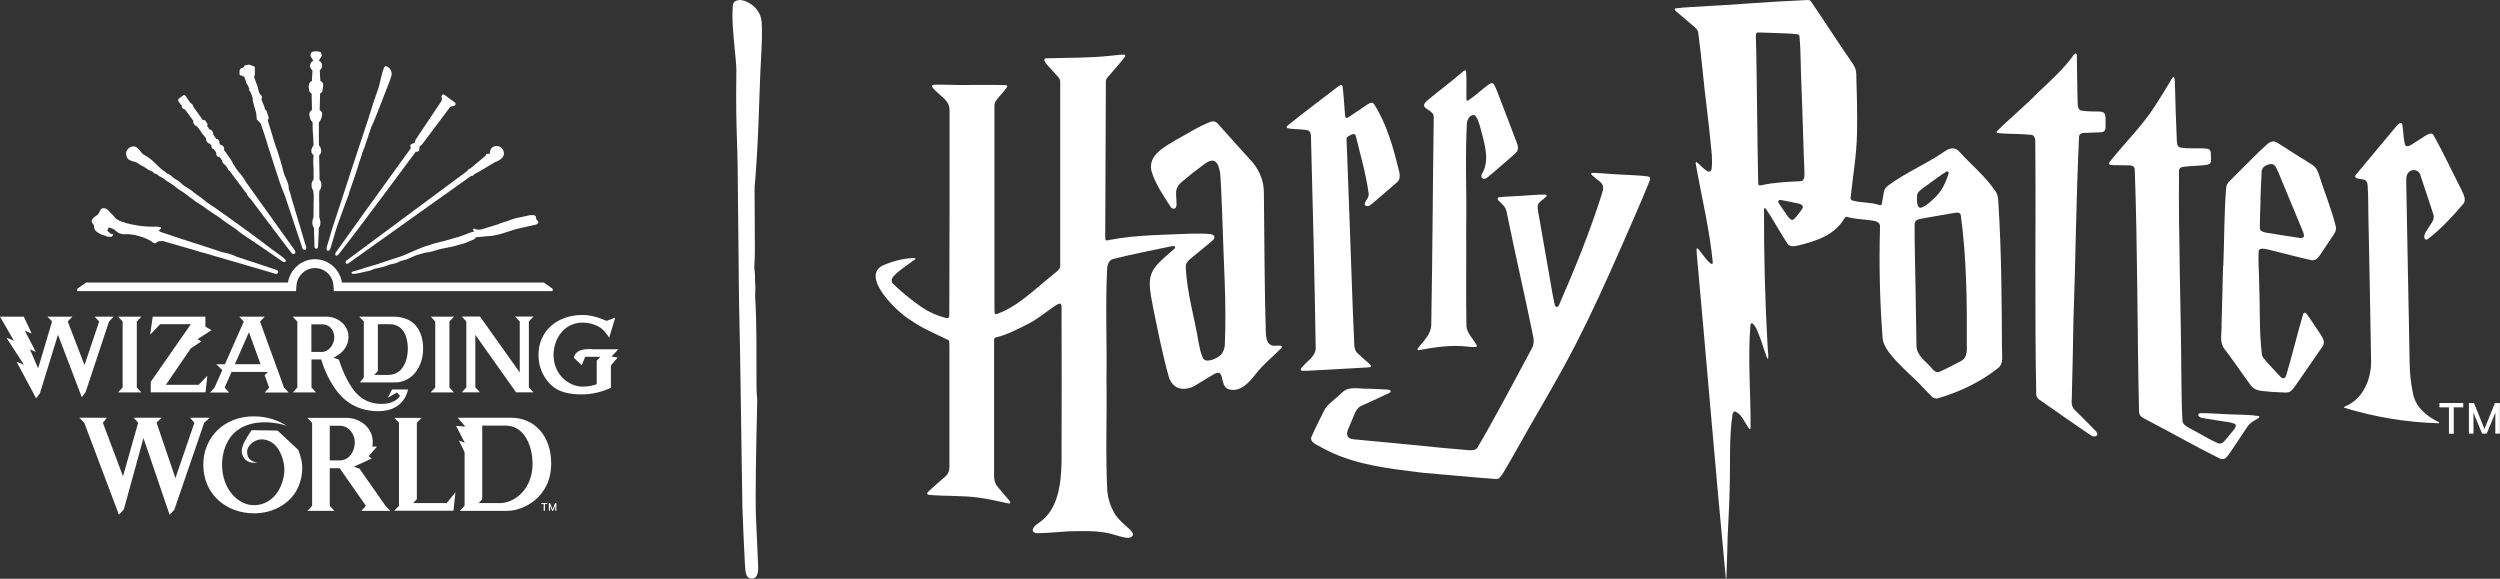 <?xml version="1.0" encoding="UTF-8"?><svg id="Artwork" xmlns="http://www.w3.org/2000/svg" viewBox="0 0 202.65 46.91"><rect x="0" y="0" width="202.65" height="46.91" fill="#333333" stroke="none"/><defs><style>.cls-1{fill:#fff;stroke-width:0px;}</style></defs><path class="cls-1" d="m111.08,29.75s.07-.08.05-.11c-.11-.18-.3-.29-.45-.43-.21-.18-.42-.37-.62-.56-.34-.3-.28-.77-.3-1.18-.03-.75-.07-1.51-.1-2.26-.16-4.31-.3-8.62-.47-12.93-.01-.29-.03-.58-.04-.87,0-.28-.02-.28.26-.43.15-.08.39-.21.48,0,.38,1.55.83,3.1,1.05,4.68.06.33-.22.54-.31.83-.06.25.28.26.42.15.09-.07.19-.14.27-.21.65-.56,1.31-1.11,1.95-1.68.22-.21.22-.53.15-.82-.46-1.9-.99-3.85-2.05-5.51-.18-.21-.47.01-.65.13-.47.32-.94.64-1.42.95-.06.04-.12.07-.2.06-.06-.09-.07-.21-.08-.33h0c-.07-.74-.09-1.48-.19-2.22-.08-.29-.38.04-.52.12-1.33,1.03-2.68,2.03-3.99,3.09-.05.05-.03.14.04.17.53.12,1.09.05,1.62.17.28.05.28.37.29.6.15,5.67.29,11.34.38,17.01.03.66-.61,1.03-1,1.48-.07.1-.25.2-.2.34.02.05.07.06.12.06.15,0,.3,0,.45,0,1.63-.07,3.27-.19,4.9-.27.05,0,.09-.02.13-.03Z"/><path class="cls-1" d="m114.96,28.39c1.33-.24,2.68-.46,4.04-.29.16.02.32.03.49.03.05,0,.09,0,.14,0,.05,0,.1-.09.08-.13-.03-.05-.06-.1-.09-.15-.26-.45-.7-.85-.75-1.39-.05-2.7,0-5.41-.02-8.11h0,0c.05-2.8-.1-5.62.06-8.42.04-.24.18-.51.43-.59.13-.04.24,0,.3.1.15.24.24.5.32.77.29,1.17.85,2.66.22,3.79-.23.3-.03.64.33.43.74-.59,1.44-1.24,2.17-1.86.2-.16.4-.35.36-.63,0-.09-.03-.18-.05-.27-.43-1.16-.89-2.32-1.33-3.48-.18-.45-.33-.92-.56-1.35-.04-.08-.13-.12-.21-.09-.07.02-.13.04-.19.08-.59.42-1.1.93-1.7,1.32-.05.03-.12-.02-.13-.07,0-.03,0-.07,0-.1-.02-.74.03-1.49-.03-2.22,0-.03-.08-.07-.11-.05-.05.03-.1.05-.14.09-.89.77-1.83,1.47-2.73,2.21-.13.11-.27.22-.37.36-.31.5.78.52.73,1.14-.08,5.59-.1,11.18-.2,16.77,0,.85-.65,1.36-1.11,1.99-.01.02,0,.04,0,.07,0,.03.04.06.08.06Z"/><path class="cls-1" d="m103.34,28.04c-.59-.02-.68-.5-.73-.93-.12-3.84-.11-7.68-.16-11.52,0-1-.43-1.94-1.12-2.66-.9-.97-1.77-1.96-2.65-2.95-.14-.12-.3-.17-.48-.13-1,.36-1.9.97-2.84,1.47-.91.56-2.3,1.22-2.03,2.51.3,1.07.97,2.01,1.56,2.94.11.17.37.22.44.01.02-.06.04-.13.04-.2,0-.3-.03-.6-.04-.9-.01-.45.25-.78.59-1.04.53-.45,1.08-.88,1.64-1.29.5-.38.97-.56,1.22.17.07.22.13.45.14.68.08,1.13.11,2.27.16,3.41.09,3.47.36,6.96.2,10.43-.05.28-.14.58-.37.77-.29.24-.66.41-1.05.42-.17,0-.29-.08-.36-.23-.17-.37-.25-.77-.33-1.17-.33-2.07-.97-4.1-1.05-6.2-.02-.33.24-.54.47-.73.38-.31.75-.62,1.13-.93.16-.13.33-.26.48-.4.17-.12.38-.36.12-.53-.05-.03-.11-.05-.16-.06-.54-.06-1.09-.04-1.63-.04-2.18.1-4.4.09-6.55.5-.35.1-.4.08-.39-.31.02-4.18.04-8.35.05-12.53,0-.27.26-.43.4-.63.38-.46.81-.9,1.16-1.39.04-.07,0-.15-.08-.15-.41,0-.81.07-1.21.1-1.71.18-3.43.14-5.15.2-.07,0-.13.12-.1.19.05.13.14.24.23.34.25.28.5.55.75.83.14.15.31.3.3.53,0,4.95,0,9.91,0,14.86.02.21-.07.35-.22.48-.7.57-1.39,1.16-2.09,1.74-.84.69-1.73,1.35-2.76,1.73-.08.02-.2.07-.24-.04,0-.12-.02-.23-.02-.35,0-5.49,0-10.97,0-16.46,0-.17.05-.32.15-.45.27-.38.63-.69.87-1.08.03-.06-.01-.15-.08-.15-1.28-.04-2.55,0-3.83-.01-.67,0-1.35-.05-2.02-.02-.03,0-.07.02-.1.03-.03.01-.06.09-.05.12.17.29.47.48.7.72.38.3.72.66.72,1.17.01,5.52,0,11.04-.02,16.57,0,.31-.06.34-.36.27-.68-.18-1.31-.46-1.89-.86-.83-.58-1.62-1.21-2.34-1.92-.07-.07-.08-.16-.08-.26,0-.46,1.51-1.37,1.92-1.7.03-.02,0-.07-.03-.08-.08,0-.16-.02-.24-.01-.79.05-1.55.25-2.29.56-2.01.88,1.12,3.86,2.17,4.47.95.67,2.03,1.11,3.07,1.62.04.02.07.07.07.11,0,.15.01.3.01.45,0,3.25,0,6.5,0,9.74,0,.32-.12.58-.37.79-.37.31-.73.64-1.1.97-.08.07-.16.14-.23.21-.05.05-.11.1-.1.17.02.1.12.1.2.11,1.31.11,2.63.04,3.93.21.83.11,1.64.31,2.46.48.03,0,.07,0,.1,0,.02,0,.06-.06.05-.08-.01-.03-.02-.07-.04-.1-.32-.38-.65-.76-.97-1.14-.21-.24-.3-.52-.31-.83,0-3.58,0-7.17,0-10.75,0-.1,0-.21,0-.31,0-.09.02-.2.11-.24.84-.19,1.61-.58,2.38-.97.48-.22.92-.5,1.34-.81.45-.31.88-.65,1.34-.93.04-.02.09-.03.13-.04.14-.01.16.16.17.26.02,4.19,0,8.38,0,12.56-.04,1.74-.25,3.87-1.81,4.93-.13.08-.25.17-.36.28-.32.36-.15.6.3.58.81-.02,1.62-.1,2.43-.15,1.12-.02,2.27-.08,3.36.18.32.09.65.18.97.27.22.05.46.12.68.04.2-.06.27-.23.16-.41-.04-.07-.1-.13-.15-.19-.48-.45-1.03-.85-1.34-1.44-.29-.52-.47-1.09-.53-1.68-.16-3.02-.02-6.06-.07-9.08h0c.05-3.02-.1-6.06.06-9.08.04-.27.15-.57.43-.67,1.55-.4,3.12-.7,4.69-1.03.1-.02.2-.04.31-.03.05,0,.1.09.07.13-.02.03-.03.06-.06.09-2.12,1.83-2.27,1.98-1.71,4.81.39,1.9.76,3.8,1.29,5.66.07.19.17.36.3.5.49.57,1.35.43,1.91.05.47-.28.93-.57,1.4-.85.41-.22.57-.17.68.3.08.36.16.85.6.93.89.22,1.58-.56,2.08-1.19.61-.81,1.42-1.44,2.12-2.16.02-.02.03-.06.05-.09.03-.18-.35-.09-.62-.11Z"/><polygon class="cls-1" points="123.54 15.86 123.54 15.86 123.54 15.86 123.54 15.86"/><polygon class="cls-1" points="195.18 22.28 195.18 22.28 195.18 22.28 195.18 22.28"/><path class="cls-1" d="m183.08,33.73c-.89-.15-1.81-.1-2.7-.16h0s0,0,0,0c-.66-.03-1.32-.08-1.98-.08-.23,0-.3.2-.07.32.09.05.19.08.3.09.41.06.82.13,1.24.2.42.08.86.09,1.26.25.2.09.08.32-.02.44-.29.35-.56.71-.87,1.04-.13.11-.28.16-.45.1-.77-.34-1.49-.8-2.24-1.19-.27-.16-.63-.3-.64-.67-.08-1.22-.06-2.43-.09-3.65-.03-5.54-.24-11.09-.19-16.63.03-.14.12-.22.26-.25.5-.09,1.02-.08,1.52-.13.95-.07.82-.12.8-1.01-.02-.25-.15-.33-.39-.36-.69-.05-1.4.04-2.08-.08-.29-.05-.27-.42-.29-.64-.07-1.49-.11-2.99-.15-4.49-.01-.18,0-.37-.06-.55,0-.02-.07-.04-.09-.02-.09.06-.13.16-.18.25-.41.7-.84,1.39-1.28,2.07-1.07,1.67-2.52,3.06-3.74,4.62-.06.21.32.17.48.19.32,0,.65,0,.97.01.24,0,.57-.03.64.28.24,6.56.2,13.15.35,19.72.01.28.24.45.47.55.19.1.39.21.58.31,1.82.95,3.6,1.97,5.44,2.88.18.09.4.12.55-.03.08-.08.16-.17.23-.26.49-.71.97-1.45,1.45-2.17.16-.25.37-.45.63-.59.09-.07.55-.24.36-.39Z"/><path class="cls-1" d="m133.64,14.31c-1.01-.14-2.04-.12-3.05-.21-.52-.02-1.04-.1-1.56-.08-.02,0-.04.03-.05.04-.02.12.23.26.31.34.56.47.82.53.56,1.31-.97,3.08-2.2,6.09-3.49,9.05-.16.24-.31.1-.35-.13-.05-.23-.1-.45-.14-.68-.39-2.25-.79-4.5-1.18-6.75-.14-.74.02-.72.55-1.17.04-.04.08-.08.12-.12.03-.03,0-.11-.03-.12-.03,0-.07-.02-.1-.02-.57,0-1.14.06-1.7.09h0c-.65.05-1.3.06-1.95.12-.03,0-.07.01-.1.02-.08.02-.11.14-.06.2.04.05.07.09.12.13.36.33.55.52.62,1.01.68,3.35,1.46,6.68,2.14,10.03.05.3.02.58-.11.84-1.47,2.71-2.89,5.46-4.45,8.11-.17.2-.48.18-.72.17-.72-.07-1.43-.13-2.15-.19-2.38-.24-4.76-.47-7.14-.69-.52-.04-.62-.34-.47-.77.19-.45.38-.9.57-1.35.1-.23.25-.46.48-.57.67-.31,1.35-.62,2.02-.93.1-.06.52-.18.37-.34-.07-.05-.15-.06-.23-.07-.49-.02-.97-.06-1.46-.07-.69.05-1.6-.25-2.15.25-.35.32-.71.63-1.07.94-.19.17-.35.37-.47.6-.33.7-.71,1.39-1.01,2.1-.14.32.18.52.42.66.32.17.63.35.95.5,2.36,1.16,5.04,1.44,7.62,1.76,1.99.16,3.97.37,5.96.51.26.02.4-.21.53-.4.78-1.29,1.49-2.61,2.24-3.91,1.27-2.2,2.55-4.38,3.71-6.63,1.3-2.54,2.48-5.15,3.63-7.76.78-1.78,1.57-3.55,2.3-5.35.07-.17.17-.39-.06-.47Z"/><path class="cls-1" d="m197.27,10.95c-.18-.25-.51-.05-.71.08-.33.21-.67.42-1,.64-.17.12-.51.32-.62.04-.12-.5-.12-1.04-.2-1.55,0-.12-.1-.25-.22-.17-.17.12-.31.28-.44.44-1.04,1.26-2.1,2.51-3.14,3.77-.18.33.48.29.67.36.21.04.3.26.31.45.07.97.04,1.95.07,2.92.08,3.76.15,7.51.21,11.27.04,1.51-.64,3.17-2.13,3.75-.04.02-.07.07-.05.1,2.47.76,5.07,1.19,7.66,1.26.01,0,.03-.03.04-.05,0,0,0-.02-.01-.03-.98-.47-1.9-1.2-2.11-2.33-.2-.9-.27-1.81-.28-2.73-.03-2.3-.09-4.59-.13-6.89h0c-.05-2.53-.09-5.06-.14-7.58,0-.25,0-.53.19-.72.32-.37.91-.17.97.26.34,1.05.71,2.09,1.04,3.14.1.31-.06.59-.24.84-.11.18-.23.35-.34.53-.07.11-.12.22-.15.35-.04.17.06.42.26.29,1.08-.81,1.99-1.81,2.87-2.83.34-.39-.01-.9-.18-1.29-.74-1.43-1.41-2.9-2.2-4.3Z"/><path class="cls-1" d="m170.69,9.93h0c-.05-.48.1-.89-.56-.89-.46,0-.93,0-1.39-.07-.24-.03-.32-.31-.32-.51-.05-1.31-.04-2.62-.07-3.93,0-.07,0-.15-.07-.18-.08-.04-.13.03-.17.08-.83,1.17-1.9,2.12-2.94,3.1-1.06,1.09-2.24,2.06-3.32,3.12-.02.03.01.11.05.12.03,0,.07.02.1.02.5.05,1,.06,1.49.07.39.02.79.03,1.18.07.22.04.31.28.31.49.06,6.86-.06,13.74.08,20.6.03.14.09.26.21.35,1.42.99,2.83,1.99,4.27,2.95.1.06.22.07.34.04.09-.02.16-.13.12-.22-.03-.06-.06-.13-.1-.18-.56-.59-1.14-1.15-1.72-1.73-.4-.37-.2-.94-.23-1.42.05-1.9.09-3.8.12-5.71.18-5.02.22-10.05.46-15.06.06-.27.35-.27.57-.27.35-.01.7-.02,1.04-.04.63.02.54-.3.53-.8h0Z"/><path class="cls-1" d="m162.28,28.29c-.02-3.94-.04-7.89-.29-11.83-.02-.36-.04-.73-.28-1.02-.82-1.2-1.97-2.12-2.94-3.2-.39-.4-.88-.17-1.25.11-1.43.97-3.04,1.64-4.44,2.67-.25.17-.38.4-.4.69-.05.29-.09.57-.15.86-.04.08-.15.07-.22.04-.69-.24-1.45-.15-2.16-.36-.1-.03-.15-.1-.14-.21.18-1.76.5-3.52.52-5.29.03-1.59-.01-3.18-.06-4.77,0-.27-.1-.52-.24-.75-1.17-1.69-2.28-3.42-3.43-5.11-.06-.08-.14-.12-.24-.12-3.15.13-6.3.41-9.45.57-.43.03-.86.05-1.28.11-.02,0-.05.01-.06.03-.01.01-.03.05-.02.06.07.13.18.21.29.3.4.34.8.68,1.19,1.01.19.15.39.32.43.57.28,2.08.44,4.17.71,6.26.14,1.07.24,2.14.35,3.22.06.51.08,1.02.03,1.53-.01.07-.05.13-.08.19-.18.21-.53-.17-.67-.28-.15-.13-.29-.27-.43-.4-.03-.03-.09-.04-.09-.02-.01.03-.03.06-.03.09.47,2.68,1.13,5.34,1.39,8.05-.07.49-.98-.9-1.09-1-.04-.05-.09-.11-.14-.15-.01-.01-.04,0-.06,0,0,0-.02.02-.02.02,0,.1,0,.21,0,.31.8,8.82,1.53,17.64,2.37,26.46.06-.13.05-.21.05-.29h0c.02-.63.04-1.25.06-1.88.02-1.77.18-3.54.2-5.32.06-1.95-.06-3.94.23-5.87.03-.11.12-.27.26-.2.25.13.44.35.58.58.14.22.27.43.4.65.04.06.08.11.12.17.03.05.09,0,.1-.04.03-2.79-.24-5.6-.01-8.38.01-.07.07-.18.15-.14.32.21.53.92.67,1.27.17.48.33.97.49,1.45.02.05.05.1.08.15,0,0,.02,0,.03,0,0,0,.02-.01.02-.02.03-.35-.04-.69-.05-1.04-.21-3.68-.3-7.37-.29-11.06,0-.13.11-.09.16-.02.13.2.27.41.4.61.44.72.86,1.46,1.32,2.17.19.32.57.25.88.18,1.46-.35,2.96-.83,3.76-2.2.05-.08.13-.15.23-.12.53.17,1.1.18,1.65.25.32.06.95.03,1,.46,0,.09,0,.19,0,.28-.08,2.97-.01,5.94.22,8.9.12.93,1.32,2.02,1.97,2.67.71.63,1.36,1.33,2.02,2.02.14.12.3.17.48.13,1.76-.52,3.44-1.31,4.88-2.45.48-.36.3-1.02.33-1.53Zm-16.15-11.44c-.16.3-.4.54-.6.81-.04.04-.08.08-.13.12-.17.12-.33-.05-.43-.17-.26-.38-.54-.76-.79-1.15-.08-.15-.01-.27.17-.25.49.08.99.2,1.48.3h0c.16.03.37.15.29.35Zm.07-2.33c-.05.1-.14.16-.25.17-1.05.05-2.11.09-3.15.32-.22.05-.28.01-.28-.21-.03-1.98-.08-3.97-.09-5.95h0c-.03-1.96-.04-3.92-.1-5.88h0c.01-.11-.02-.3.12-.33.43-.02.86.03,1.29.03.66.04,1.33.02,1.98.11.07.02.12.07.14.14.13,1.29.09,2.6.16,3.89.1,2.4.15,4.8.25,7.2,0,.17.02.35-.07.51Zm9.2,1.31c.04-.31.36-.48.58-.66.6-.42,1.17-.87,1.79-1.26.03-.02.07-.02.08-.02.11.02.12.11.1.2h0c-.21.65-.5,1.29-.97,1.79-.37.36-.74.75-1.23.95-.44.11-.35-.73-.35-1Zm4.04,12.26c0,.55-.04,1.01-.61,1.24-.54.27-1.06.57-1.62.81-.23.09-.43-.06-.57-.23-.47-.58-1.24-1.03-1.29-1.83-.03-1.66-.05-3.32-.08-4.98h0c-.03-1.65-.08-3.29-.07-4.94h0c0-.26.24-.38.47-.42.89-.17,1.78-.31,2.67-.47.21-.03.53-.12.6.16.48,3.52.51,7.11.49,10.66Z"/><polygon class="cls-1" points="197.74 33.02 198.51 33.02 198.51 35.16 198.9 35.16 198.9 33.02 199.67 33.02 199.67 32.67 197.74 32.67 197.74 33.02"/><path class="cls-1" d="m202.24,32.67l-.85,2.1-.85-2.1h-.41v2.48h.37v-1.72c.02.06.13.35.13.35l.57,1.37h.37l.57-1.37s.11-.29.13-.35v1.72h.37v-2.48h-.41Z"/><path class="cls-1" d="m187.92,14.02c-.11-.34-.32-.59-.63-.75-.45-.28-.91-.56-1.36-.85-.47-.29-.93-.62-1.41-.89-.31-.18-.61.04-.83.24-.18.16-.36.33-.54.5-.83.83-1.67,1.65-2.49,2.48-.1.12-.17.25-.2.4-.18,2.13-.15,4.29-.24,6.43h-.02,0c-.03,1.56-.08,3.13-.12,4.69.04.64-.2,1.42.2,1.97.75.97,1.43,2,2.16,2.99.37.53,1.06.45,1.63.53.39.03.79.04,1.18.06.16,0,.33-.02.46-.13.06-.05.12-.11.17-.17.81-1.13,1.58-2.29,2.38-3.43.23-.32.05-.68-.14-.96-.39-.57-.76-1.17-1.17-1.72-.08-.1-.21-.08-.25.03-.5,1.67-.89,3.36-1.39,5.02-.13.32-.35.22-.52.01-.44-.49-.92-.95-1.33-1.47-.05-.08-.09-.16-.11-.25-.23-1.86-.14-3.75-.22-5.63,0-.93-.1-1.86-.04-2.78.08-.3.56-.15.78-.11,1.17.28,2.33.61,3.51.86.37.08.58-.29.77-.55.29-.42.57-.85.85-1.27.19-.28.42-.55.34-.91-.36-1.47-.96-2.88-1.41-4.33Zm-1.54,5.26c-.9-.12-1.78-.28-2.68-.42-.21-.04-.51-.11-.52-.37,0-.75.04-1.51.06-2.26h-.01c.04-.79.05-1.58.1-2.36h0c.04-.22.16-.38.37-.47.65-.27.74.02.98.56.65,1.55,1.29,3.1,1.93,4.65.07.16.14.32.15.5,0,.2-.24.19-.38.18Z"/><path class="cls-1" d="m7.71,18.65h0s.05.07.08.09c.05.06.27.19.34.22.07.06.17.08.24.1.04,0,.09.03.16.05.09.04.18.07.25.08.01,0,.03,0,.04,0,.08.01.19.03.26-.03.03-.02.1-.12.1-.16,0-.04-.14.03-.29-.12-.03-.03-.19-.17-.19-.2,0-.03.1-.24.13-.24.03,0,.15.04.15.04.14.04.3.13.41.24.28.26.64.27.66.27,1.07-.09,2.17.51,2.27.61.16.16.28.12.3.11h.01s.01-.02.01-.02c.22-.21.6-.14.6-.14l2.6.75c.24.09.46.15.66.19l5.85,1.71s.03,0,.05,0c.06,0,.11-.04.14-.09.02-.04.02-.09,0-.13-.02-.04-.05-.07-.1-.09-.37-.12-1.64-.56-3.23-1.07-.2-.1-.41-.18-.61-.24-.16-.05-.33-.09-.55-.13-3.08-1-4.81-1.56-5-1.64-.16-.06-.16-.11-.17-.12,0-.03.07-.08.1-.11.04-.03.07-.05.07-.1v-.04s-.04-.02-.04-.02c-.08-.04-.39-.06-.82-.05-.57.02-2.53-.25-2.89-.75-.08-.11-.17-.21-.26-.29-.07-.06-.14-.13-.2-.21-.22-.29-.65-.39-.78.06-.1.34-.53.35-.62.7-.04.15.11.25.17.38.03.12,0,.27.09.38Z"/><path class="cls-1" d="m24.04,23.06h0s0,0,0,0c.09-.75.73-1.33,1.49-1.33h0c.77,0,1.41.58,1.49,1.33h0s0,0,0,0c.03.26.04.54.04.54h17.74v-.19l-.72-.51s-16.21,0-16.36,0c-.17-1.06-1.09-1.89-2.19-1.89h0c-1.1,0-2.02.83-2.19,1.89-.16,0-16.36,0-16.36,0l-.72.51v.19h17.74s0-.28.04-.54Z"/><path class="cls-1" d="m26.04,29.14s.4,1.53,1.41,2.74c.7.85,1.77,1.45,3.22,1.45,2.17,0,2.4-1.76,2.4-1.76h-1.29s-.34.67-.34.67l.73-.42.25.26c-.1.23-.56.66-1.48.66-1.25,0-1.96-.65-2.41-1.31-.7-1.04-1.06-2.28-1.06-2.28l-.45-.16s1.23-.46,1.23-1.7c0-.61-.38-1.16-.98-1.44-.25-.12-.52-.18-.79-.18h-2.75l.37.4v5.34l-.37.4h1.89l-.37-.4v-2.27h.8Zm-.8-.61v-2.24h.85c.79,0,1.01.69,1.01,1.05,0,.58-.45,1.19-1.01,1.19h-.84Z"/><polygon class="cls-1" points="36.8 25.67 36.8 25.67 34.92 25.67 35.28 26.06 35.28 31.41 34.91 31.81 36.8 31.81 36.43 31.41 36.43 26.06 36.8 25.67"/><path class="cls-1" d="m42.87,26.06l.37-.4h-1.48l.37.4c0,.28,0,4.13,0,4.13l-3.22-4.53h-1.48l.37.4s0,5.34,0,5.34l-.37.4h1.47l-.37-.4v-4.26l3.3,4.66h1.41l-.37-.4v-5.35h0Z"/><path class="cls-1" d="m26.5,20.29h0s.02.01.03.02c.02,0,.06.03.12,0,.07-.03.12-.1.15-.22.05-.17.12-.41.2-.67.06-.21.12-.42.18-.62.16-.55.65-1.86.91-2.56.09-.26.16-.42.17-.45.01-.04.02-.07.03-.1.01-.06.03-.14.1-.34.02-.05.04-.11.07-.19.16-.45.49-1.4.65-1.98.01-.05.04-.11.06-.17.03-.07.05-.13.07-.19.01-.06.03-.11.05-.16.02-.07.05-.14.07-.25,0-.03.02-.06.04-.11.03-.07.08-.19.15-.38.08-.23.28-.82.41-1.22.07-.21.12-.36.13-.38,0-.02.03-.07.07-.15.05-.12.14-.31.24-.56.18-.43.51-1.29.75-1.92.08-.22.17-.42.24-.61.15-.37.27-.68.34-.94.1-.4-.22-.72-.38-.76-.15-.04-.19.04-.22.11h0c-.12.28-.23.75-.32,1.12-.05.24-.1.44-.14.55-.33.92-.46,1.33-.61,1.82-.06.18-.12.38-.19.61-.12.36-.35,1.05-.59,1.78-.31.93-.63,1.9-.75,2.27-.13.41-.68,2.11-1.09,3.34-.25.76-.45,1.36-.48,1.45-.07.24-.38,1.26-.45,1.52-.05.18-.07.29.02.36Z"/><path class="cls-1" d="m28.02,21.32c.04.07.14.09.2.04,1.12-.81,9.48-6.75,9.98-7.11.06.02.13-.01.16-.03.03-.02.07-.07.08-.1.07-.04.26-.14.4-.21.14-.07,1.1-.67,1.29-.77.46-.16.9-.46.64-1-.12-.25-.43-.36-.69-.28-.4.12-.37.54-.37.59-.1.04-.21.01-.27.02-.02,0-.03,0-.04.02,0,.01,0,.03-.01.05,0,.05-.04.09-.07.12h0l-1.21,1.01s-.1.02-.14.05c-.04.03-.06.09-.07.12-.38.28-8.8,6.52-9.83,7.29-.06.04-.07.12-.04.19Z"/><path class="cls-1" d="m40.46,18.15l-.31.1h0c-.36.11-.73.23-1.1.34-.11.03-.25.03-.38.02h-.03s-.07-.02-.11-.04c-.02-.01-.04-.02-.07-.03l-.05-.02-.08.12.04.04s.01.01.02.02c0,0,.02.02.02.02,0,.01.02.03.03.04-.02,0-.03.02-.05.02-.04.01-.08.02-.12.03-.06.01-.11.03-.17.05-.11.04-.21.08-.31.12-.1.04-.19.08-.29.11-.11.04-.23.08-.36.12-.36.1-.72.21-1.08.31-.05.01-.1.03-.15.04-.03,0-.07.02-.1.02-.05.01-.1.03-.15.04-.09.02-.19.05-.28.07-.19.04-.36.1-.53.16-.1.03-.21.07-.32.1-.23.07-.46.17-.68.26l-.12.05c-.21.09-.41.18-.62.27-.13.06-.26.12-.39.17-.17.07-.36.13-.55.19-.15.04-.3.09-.44.14-.27.1-.56.19-.84.28-.15.05-.3.11-.45.15-.11.03-.21.06-.31.09-.2.06-.41.12-.58.17-.06.02-.12.05-.18.07-.1.03-.18.05-.27.08-.09.02-.19.06-.3.08-.11.03-.06.01-.15.04-.09.03-.16.05-.15.14,0,.04.04.07.16.07,0,0,.21-.01.34-.04.32-.06.61-.14.94-.21.14-.03.33-.14.46-.17.14-.03.24-.05.38-.08.11-.02.25-.06.36-.09.18-.04.32-.13.48-.17.24-.06.49-.08.69-.2.19-.12.4-.13.62-.2.06-.02.11-.04.16-.07.03-.01.05-.02.08-.03.08-.03.17-.07.25-.11.18-.08.35-.16.53-.2.09-.02.17-.05.25-.07.14-.05.28-.09.42-.1.05,0,.1-.01.15-.02h.03c.19-.04.37-.1.54-.15.16-.05.33-.1.52-.14l.22-.04c.22-.04.46-.09.68-.14.13-.03.26-.07.38-.11.07-.02.14-.04.21-.06.04-.01.08-.02.12-.03.07-.02.14-.03.2-.06.22-.08.44-.17.64-.26h.02c.07-.04.15-.07.19-.14.04-.08.1-.09.2-.09.1,0,.21-.02.31-.03.29-.02.59-.05.89-.08.21-.03.44-.08.68-.15.17-.05.34-.11.51-.16.21-.07.42-.14.63-.2.28-.08.88-.21,1.16-.27.17-.04.33-.07.5-.11.1-.03.25-.1.24-.2,0-.05-.03-.12-.08-.15-.08-.05-.11-.13-.11-.25,0-.07-.07-.16-.14-.17h-.04c-.11-.02-.23-.03-.35,0-.14.04-.6.13-.73.16-.21.04-.43.08-.64.16-.26.1-.53.19-.8.27-.1.03-.2.06-.3.1Z"/><path class="cls-1" d="m33.28,11.96s.02.03.03.04c-1.81,2.48-5.98,8.3-6.04,8.39-.07.09-.16.25-.05.32.12.07.26-.13.26-.13,1.48-1.88,5.34-7.09,6.23-8.29.01,0,.03.01.05.01h0s.07,0,.11-.01c.07-.03.11-.09.12-.16l.02-.24s.01-.04.03-.05l.15-.11s.01-.01.02-.02l2.22-2.96c.06-.08.14-.13.23-.14l.11-.02c.07-.01.12-.05.15-.12.02-.06,0-.12-.04-.16h0s-.87-.63-.87-.63c-.05-.04-.12-.03-.16,0-.05.05-.07.11-.06.18l.02.11c.02.09,0,.19-.06.27l-2.06,3.08s0,.01-.01.02l-.05.18s-.02.04-.04.05l-.22.1c-.06.03-.11.09-.11.16,0,.04,0,.07.02.1h0Z"/><path class="cls-1" d="m34.3,28.26h0c0-1.25-.56-2.59-2.42-2.59-.63,0-2.76,0-2.76,0l.37.39v4.54l-.32.4h2.84c1.39,0,2.29-1.26,2.29-2.74Zm-1.24,0c0,.98-.43,2.13-1.59,2.13h-1.13l.29-.31v-3.8h.94c1.25,0,1.49,1.24,1.49,1.97h0Z"/><path class="cls-1" d="m14.72,8.53l.03.16c.01.05.05.1.09.12l.16.07.67.91v.08s0,.01,0,.02c0,.02,0,.05,0,.07.03.06.07.13.1.17.01.01.02.02.04.03l.17.09.32.43.07.13v.02s.13.12.13.12l.21.29v.08s0,.08.03.12c.03.04.08.1.11.14.03.03.06.05.1.06h.06s.14.19.14.19l-.02.07h0s.09.16.11.18h0s.08,0,.08,0l.21.29v.15s-.01,0-.01,0c.02.06.12.18.17.2h.11s.21.3.21.3c0,.02,0,.04,0,.05.01.05.04.1.08.16.05.06.11.11.17.15l.18.24c.02.08.05.15.13.21.01,0,.02.01.03.01.3.4.77,1.03.78,1.04.01.02.25.34.61.81.09.19.2.34.32.43.54.72,3.22,4.28,3.31,4.38.05.06.11.1.17.1.06,0,.1-.04.1-.04,0,0,.12-.12,0-.28h0s-2.44-3.4-3.98-5.56c-.03-.07-.07-.14-.11-.2-.12-.18-.27-.39-.44-.56-.13-.17-.26-.35-.3-.41,0,0,0-.01,0-.02-.03-.07-.12-.18-.16-.24,0-.01-.02-.02-.02-.03-.03-.09-.07-.18-.14-.27-.02-.05-.11-.17-.13-.2l-.46-.65.03-.11h0c0-.06-.13-.25-.19-.27h0s-.1,0-.1,0l-.12-.16.02-.09h0s0-.05-.02-.07c-.02-.03-.05-.08-.08-.12-.02-.03-.06-.05-.09-.06h-.07s-.25-.36-.25-.36v-.14s0,0,0,0c0-.02-.13-.21-.15-.22l-.15-.05-.19-.27h0s.05-.12.03-.16c-.04-.07-.09-.16-.14-.24-.04-.06-.1-.09-.2-.1h-.05s-.75-1.06-.75-1.06l-.03-.1s-.04-.08-.07-.11l-.16-.12-.38-.56s-.06-.05-.09-.06c-.04,0-.08,0-.11.03l-.35.26c-.06.05-.07.14-.03.2l.22.32Z"/><path class="cls-1" d="m19.52,6.1h0s.14.07.18.08l.12.06v.04c.02.05.04.15.07.18,0,.02.04.12.08.26,0,.01,0,.02.01.03l.17.29.03.1h.02s.01.02.02.03c-.02.02-.03.05-.03.08,0,.08.07.17.13.23.1.26.15.43.16.48,0,.03-.01.1.03.28.02.06.05.17.06.22.01.07.05.21.09.33l.06.21s.04.14.05.18c0,.03.01.12.04.45,0,.03.02.07.04.09l.12.11s.06.07.08.09c.02.02.05.05.08.08l.32.95c.19.63.42,1.36.65,2.06.07.22.14.43.21.65.24.74.48,1.51.79,2.22l1.42,4.26c.03.09.12.13.21.11.02,0,.02,0,.03-.02.06-.04.08-.12.06-.19l-1.2-4.02c-.04-.17-.08-.36-.16-.55l-.03-.06-.02-.07c0-.17-.02-.35-.09-.53-.08-.22-.18-.43-.26-.61l-.09-.3c-.12-.51-.28-1.05-.48-1.65-.06-.17-.1-.3-.15-.41l-.65-2.13s.06-.03.08-.06c.02-.03.02-.07.01-.11l-.17-.54s-.02-.04-.04-.06l-.1-.09-.02-.06v-.07s0-.03-.01-.05l-.25-.61.04-.11s.01-.06,0-.09l-.03-.1s-.03-.06-.05-.07l-.1-.09h0s-.07-.19-.07-.19l-.11-.42-.27-.73c.08-.27.06-.31.06-.33,0-.02,0-.07,0-.1,0-.05,0-.09,0-.12,0-.03,0-.11,0-.22,0-.06-.04-.11-.1-.13l-.13-.04-.13-.05-.11-.03s-.05,0-.08,0l-.13.04c-.12,0-.19.04-.19.1,0,.01-.03.05-.07.1l-.14.04h-.01s-.13.09-.15.17c0,.06,0,.2,0,.24-.01.08,0,.17.09.19Z"/><path class="cls-1" d="m25.01,6.94c.03.22.05.37.06.42h0c0,.11.12.18.19.21l.03,1.33-.14.14s-.07.1-.07.16c0,.04,0,.08,0,.12.01.21.09.41.24.58,0,0,.01.02.02.02v.23c0,.33.02.66.05,1l.03.61c-.16.23-.21.43-.17.59.04.12.12.2.17.23v.04c-.04.35-.04.69,0,1.02v.9c-.17.21-.17.38-.16.52,0,.16.05.29.12.35.01.13.03.25.05.38v.08s-.02,1.74-.02,1.74c-.19.47-.04.76.04.87.01.32.04,1.52.04,1.53,0,.03.02.15.13.15.09,0,.16-.06.16-.17.02-.43.07-1.26.06-1.51.08-.11.23-.39.04-.87v-.24c0-.12,0-.24,0-.4v-.47c0-.12,0-.24-.01-.35v-.38c0-.11.01-.22.02-.32.07-.05.12-.16.15-.33.03-.18.02-.37-.14-.57v-.12c0-.1,0-.19,0-.27l-.03-1.57c.05-.04.13-.12.16-.26.04-.17-.02-.36-.18-.57v-1.83c.18-.22.27-.47.27-.72,0-.06-.03-.11-.07-.16l-.14-.14h0c.01-.22.02-.42.02-.65l.02-.69c.07-.03.18-.1.19-.21,0-.05.02-.2.06-.42.02-.17-.07-.32-.23-.38l-.05-.85c.07-.06.22-.22.19-.45-.03-.2-.17-.3-.26-.35l.23-.38v-.02s0-.27-.15-.31c-.11-.03-.22-.04-.33-.04h-.04c-.07,0-.13,0-.19.03h0s-.04.01-.05.02c-.15.04-.15.28-.15.31v.02l.23.38c-.09.05-.24.15-.26.35-.03.24.12.39.19.45l-.05.85c-.16.06-.25.21-.23.38Z"/><path class="cls-1" d="m10.83,13.09h0c.16.04.29.09.41.19.11.1.39.2.5.29.11.09.35.24.45.27.11.03.23.1.28.18s.24.09.24.09c0,0,.1.1.16.14.06.04.41.21.53.33s.5.3.77.53c.25.21.44.33.58.41.14.07.38.27.52.38.14.11.35.24.49.36.14.12.43.29.65.43.22.14.5.38.68.49.18.11.57.36.72.47.15.12.64.48.88.63.24.15.52.35.73.53.22.18.87.6,1.45.99.58.39,1.85,1.28,2.02,1.39.17.11.26.03.27,0,.01-.04.04-.1-.09-.22-.13-.12-.8-.59-1.08-.8-.29-.21-1.09-.83-1.31-.99-.21-.16-1.63-1.18-1.95-1.41-.32-.24-.76-.54-1-.71-.23-.17-.55-.39-.82-.56-.27-.17-.45-.38-.83-.63-.38-.25-.54-.45-.88-.64-.34-.19-.47-.33-.64-.49-.17-.15-.46-.25-.61-.42-.14-.16-.43-.27-.43-.27-.03-.08-.31-.24-.39-.29-.07-.05-.67-.67-.94-.88-.27-.21-.49-.3-.59-.37-.1-.07-.17-.22-.45-.51-.25-.25-.65-.1-.8.1-.16.2-.15.37-.07.63.09.25.39.32.55.36Z"/><path class="cls-1" d="m29.14,37.99l-.46-.16,1.45-.66h0l-.25-.19s.68-.78.68-.78h-.38c.26-1.4-.94-2.33-2.09-2.33h-3.17l.38.41v6.72l-.38.41h2.19l-.38-.41v-3.05h.8l2.13,3.05-.38.41h2.35l-.38-.41-2.11-3.01Zm-1.6-.67h-.81v-2.81h.8c.8,0,1.23.74,1.23,1.32h0c0,.72-.42,1.49-1.22,1.49Z"/><polygon class="cls-1" points="33.49 40.78 33.79 40.46 33.79 34.27 34.17 33.87 31.97 33.87 32.34 34.27 32.34 41 31.96 41.4 36.76 41.4 36.92 39.9 36.21 40.78 33.49 40.78"/><polygon class="cls-1" points="43.88 40.86 44.07 40.86 44.07 41.4 44.17 41.4 44.17 40.86 44.36 40.86 44.36 40.78 43.88 40.78 43.88 40.86"/><path class="cls-1" d="m44.68,37.56c0-2.21-1.34-3.7-3.26-3.7h-4.32l.62.72-.75-.06.71,1.38-.48-.2.46.96v4.34l-.38.41h3.85c1.26,0,3.55-1.07,3.55-3.84h0Zm-4.25,3.22h-1.63l.29-.31v-5.97h1.91c1.44,0,2.17,1.55,2.17,3.11,0,1.87-1.28,3.18-2.74,3.18Z"/><path class="cls-1" d="m44.8,41.31l-.21-.53h-.1v.62h.09v-.43s.03.09.03.09l.14.34h.09l.14-.34s.03-.07.03-.09v.43h.09v-.62h-.1l-.21.53Z"/><path class="cls-1" d="m23.39,31.81l-.37-.4h0l-1.94-5.34.37-.4h-2.05l.36.4-1.53,3.46h-.7l.49.47-.63,1.42-.37.4h1.56l-.37-.4.56-1.27h2.95l-.27.26.37,1.01-.37.4h1.95Zm-4.35-2.29l1.14-2.59.94,2.59h-2.08Z"/><path class="cls-1" d="m47.97,28.29c-.59,0-1.18.04-1.4.54-.02.05-.05.17-.05.17l.63.61.29-.69h1.23l-.3.32v1.9c-.28.12-.75.2-1.14.2-1.13,0-2.36-.98-2.36-2.57,0-1.27.83-2.62,2.36-2.62.72,0,1.34.3,1.6.54.29.27.55.68.55.68l.49-1.62-.71.26s-.98-.48-1.92-.48c-2.12,0-3.59,1.33-3.59,3.24,0,.89.31,1.69.9,2.32.72.77,1.75.88,2.66.88,1.28,0,2.31-.54,2.31-.54v-1.81l.55-.64-.5-.08.55-.59h-2.16Z"/><polygon class="cls-1" points="50.12 28.29 50.12 28.29 50.12 28.29 50.12 28.29"/><polygon class="cls-1" points="11.46 25.67 11.46 25.67 9.57 25.67 9.94 26.06 9.94 31.41 9.57 31.81 11.46 31.81 11.09 31.41 11.09 26.06 11.46 25.67"/><polygon class="cls-1" points="31.62 41.4 31.62 41.4 31.62 41.4 31.62 41.4"/><path class="cls-1" d="m16.65,26.49h0v-.82h-4.27l-.21,1.46.81-.85h2.49l-3.25,4.67v.85h4.44l.15-1.35s-.69.74-.7.74h-2.66l2.01-2.94.86-.58-.31-.18,1.13-.72-.48-.29Z"/><polygon class="cls-1" points="6.94 31.78 8.84 26.06 9.21 25.67 7.67 25.67 7.67 25.67 8.04 26.06 6.85 29.59 5.49 26.06 5.87 25.67 3.85 25.67 4.22 26.06 3.09 29.86 2.43 28.32 2.91 28.53 2.01 26.81 2.57 27.04 1.93 25.67 0 25.67 1.13 27.62 .52 27.37 1.94 29.57 1.34 29.32 2.93 32.29 3.24 31.87 4.7 27.13 6.63 32.2 6.94 31.78"/><path class="cls-1" d="m24.42,37.24c-.1-.41-.24-.77-.24-.77l-1.68-1.57-2.1-.03s-.67.91-.78,1.47c-.12.59.29,1.33,1.26,1.14,0,0-.55.01-.77-.45-.12-.3-.16-.72.29-1.1.76-.63,1.63-.19,2,.26.36.44.8,1.39.6,2.43-.3,1.53-1.31,2.33-2.41,2.33-1.31,0-2.59-1.31-2.59-3.29,0-.7.19-1.56.69-2.23,1.26-1.68,3.81-1.19,4.55-.91-.57-.36-1.44-.77-2.65-.77-2.48-.01-4.11,1.76-4.11,3.91,0,2.45,1.9,3.95,4.11,3.95,1.48,0,2.71-.69,3.35-1.69h0c.43-.67.71-1.74.48-2.7Z"/><polygon class="cls-1" points="15.4 33.86 15.4 33.86 15.4 33.86 15.4 33.86"/><path class="cls-1" d="m17.01,33.86h-1.61l.36.41-1.54,4.49-1.53-4.5.41-.4h-2.27l.37.41-1.23,4.34-1.63-4.34.33-.41h-2.24l.4.41,2.81,7.45.4-.43,1.59-5.78,2.12,6.22.38-.41c.52-1.51,2.42-7.04,2.42-7.05l.46-.41Z"/><path class="cls-1" d="m59.92.01c-.47.03-.5.3-.52.51v.05c-.09.88.05,2.3.16,3.44.07.72.13,1.34.13,1.7-.04,2.91,0,4.21.05,5.72.02.57.04,1.18.05,1.9.02,1.14.04,3.3.06,5.6.03,2.94.05,5.98.09,7.13.04,1.28.11,6.62.17,10.52.03,2.4.06,4.29.07,4.57.02.74.16,3.94.21,4.73.04.54.08.9.41,1h0s.07.02.11.02c.06,0,.2.01.33-.11.16-.14.23-.41.22-.78-.02-.53-.05-1.28-.09-2.09-.03-.64-.06-1.31-.09-1.94-.07-1.71.02-5.87.07-8.11.02-.81.03-1.35.03-1.44,0-.12-.01-.21-.02-.31-.02-.19-.04-.42-.04-1.06,0-.15,0-.36,0-.61,0-1.43.02-4.42-.1-6.24-.02-.16,0-.36,0-.55.01-.21.02-.43,0-.61-.02-.17-.02-.33-.02-.5,0-.21,0-.45-.05-.76-.01-.07,0-.18,0-.35.02-.24.04-.6.04-1.23,0-.72-.01-2.59-.02-3.83,0-.66-.01-1.14,0-1.2,0-.07.01-.23.04-.49.03-.4.08-1,.13-1.81.09-1.39.2-4.15.26-6.15.02-.71.06-1.36.09-1.97.06-1.17.11-2.19.05-2.98-.1-1.24-1.33-1.82-1.82-1.78Z"/></svg>